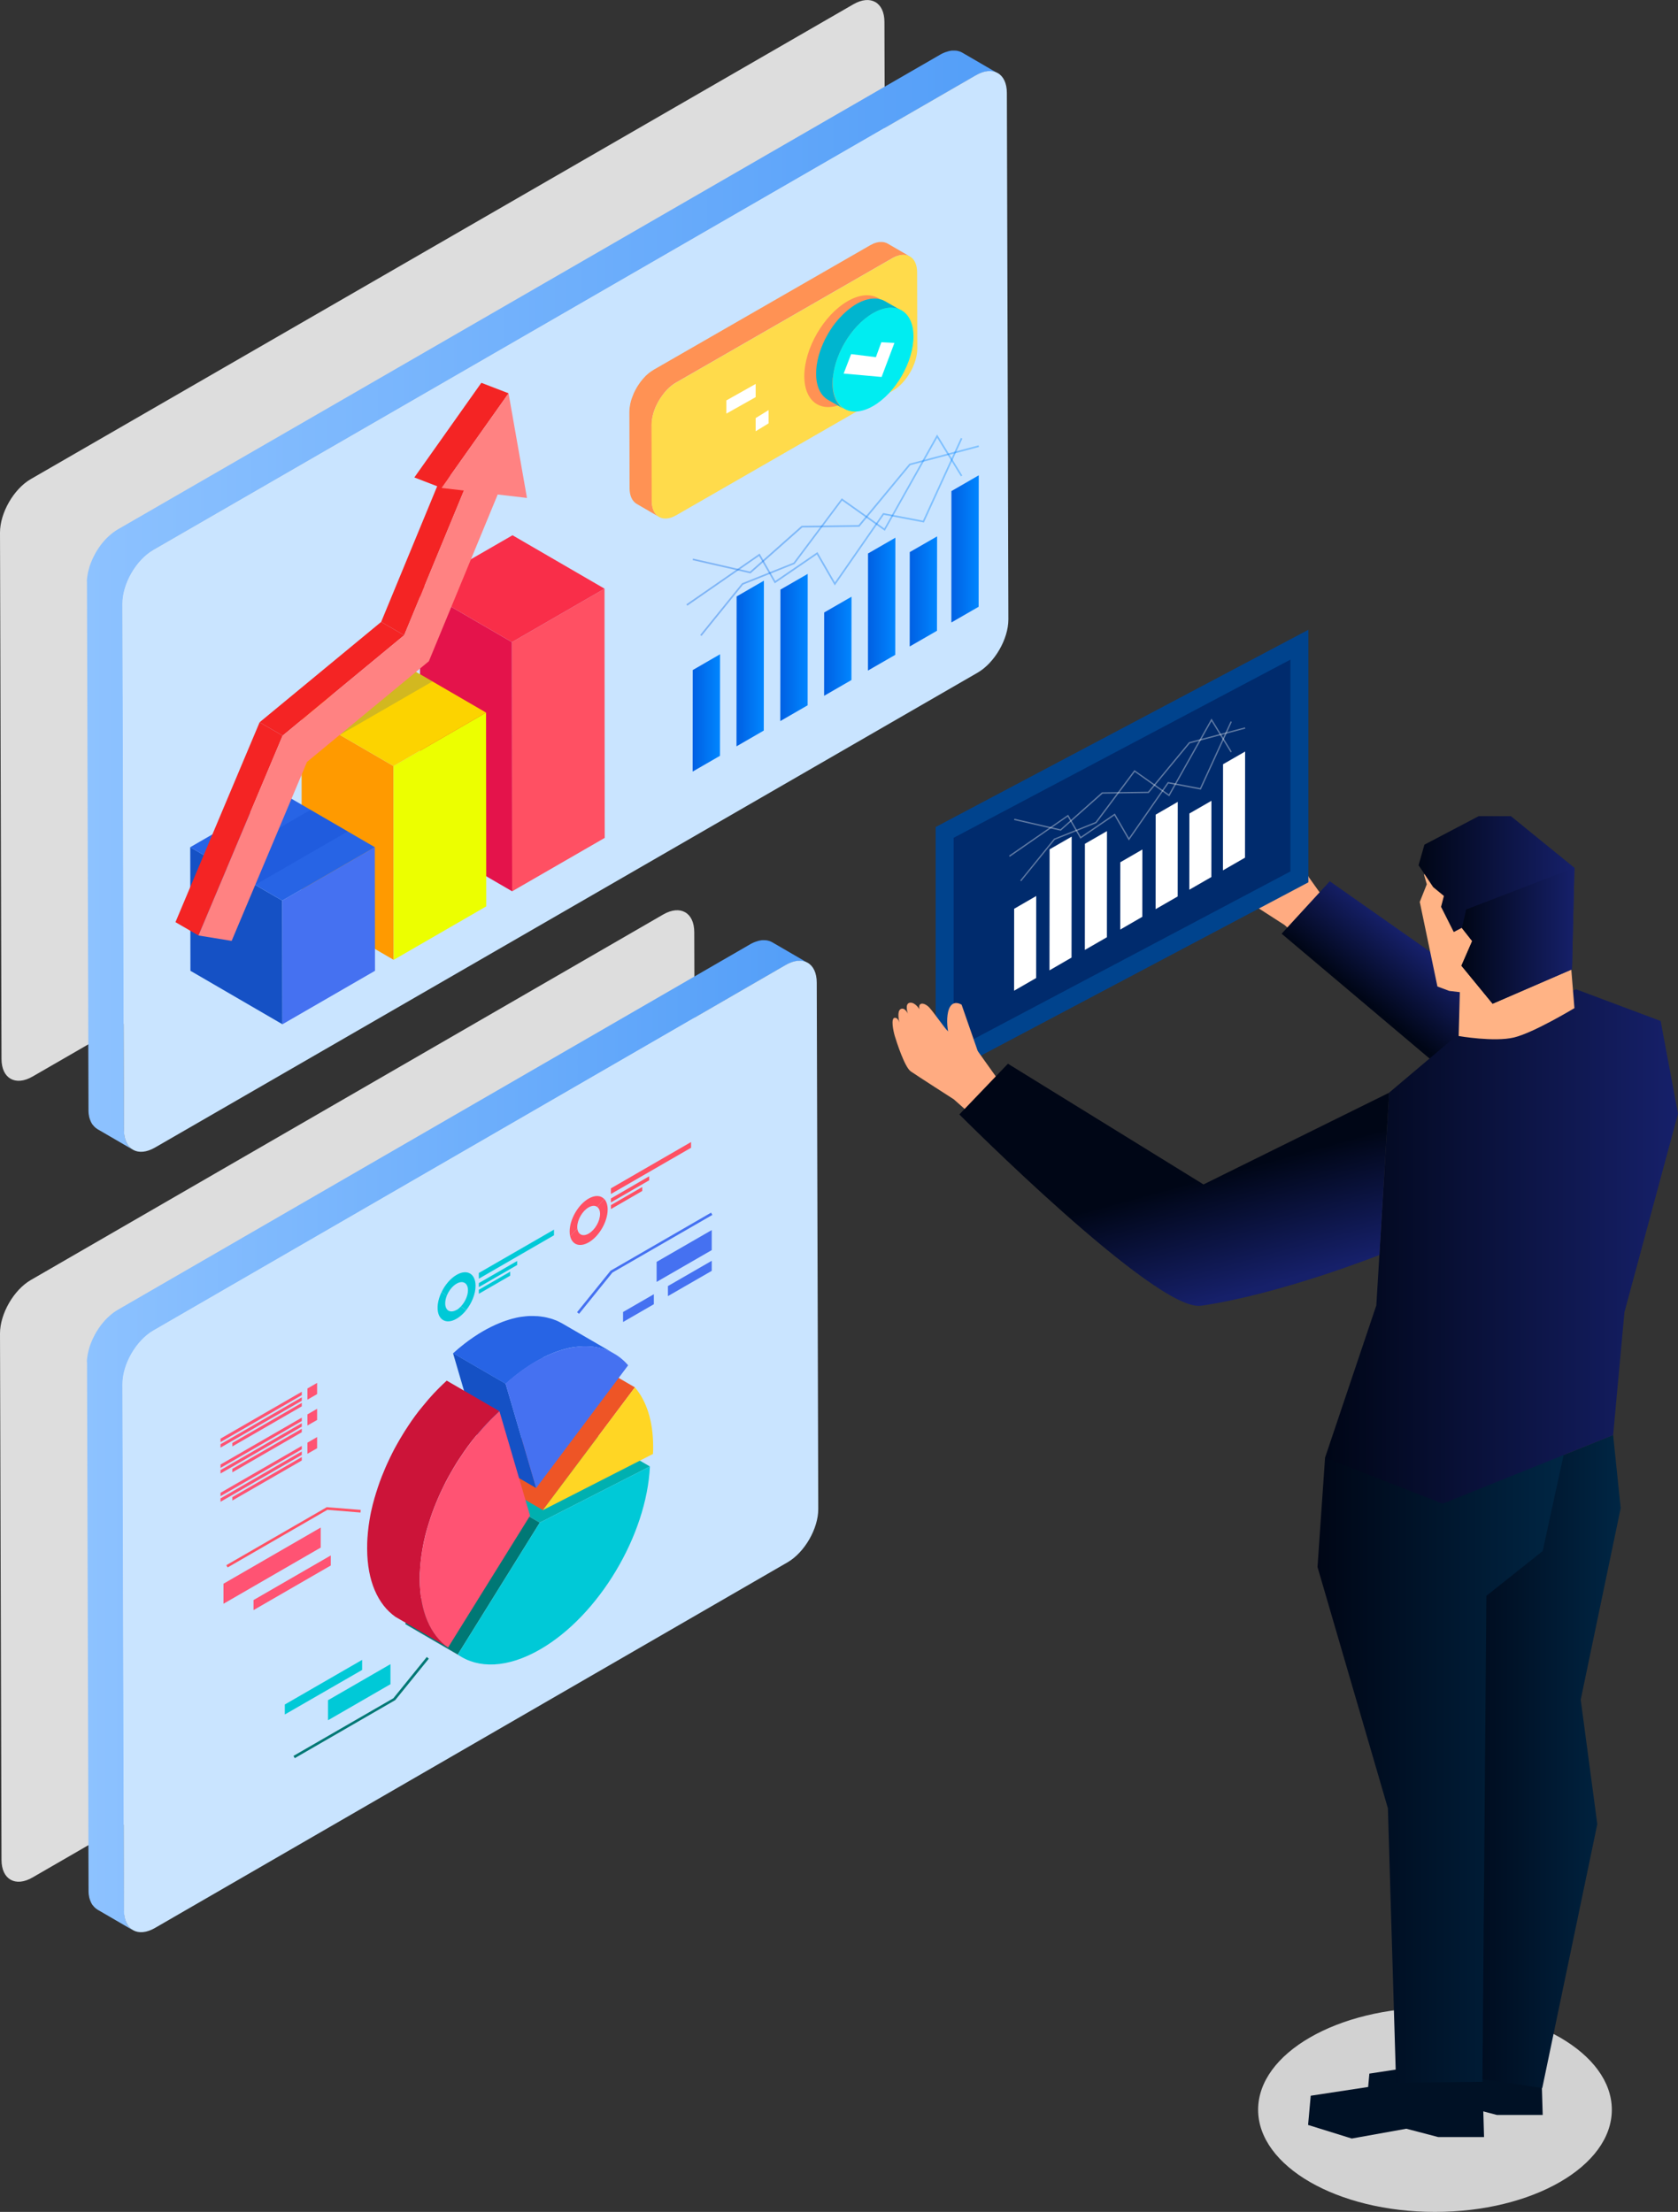 <?xml version="1.0" encoding="UTF-8"?><svg id="artwork" xmlns="http://www.w3.org/2000/svg" xmlns:xlink="http://www.w3.org/1999/xlink" viewBox="0 0 267 352"><rect x="0" y="0" width="267" height="352" fill="#333333" stroke="none"/><defs><style>.cls-1{fill:none;}.cls-2{fill:#cc1439;}.cls-3{fill:#ffb385;}.cls-4{fill:#007875;}.cls-5{fill:#e4134b;}.cls-6{fill:url(#_Œ_ƒΩ_55);}.cls-7{fill:url(#_Œ_ƒΩ_11);}.cls-8{fill:url(#_Œ_ƒΩ_29);}.cls-9{fill:#4571f1;}.cls-10{fill:#d2d2d2;}.cls-11{fill:#0039bd;opacity:.17;}.cls-12{fill:#2764e5;}.cls-13{fill:url(#_Œ_ƒΩ_29-10);}.cls-14{fill:#00c9d7;}.cls-15{fill:#ff9a00;}.cls-16{fill:#ffd624;}.cls-17{fill:#ff5063;}.cls-18{isolation:isolate;}.cls-19{fill:#001125;}.cls-20{fill:#00b5cf;}.cls-21{fill:url(#_Œ_ƒΩ_5-2);}.cls-22{fill:url(#_Œ_ƒΩ_5-3);}.cls-23{fill:url(#_Œ_ƒΩ_2-2);}.cls-24{fill:#ecff00;}.cls-25{fill:#ddd;}.cls-26{fill:#ee5526;}.cls-27{fill:#fff;}.cls-28{fill:#f92e49;}.cls-29{fill:url(#_Œ_ƒΩ_2);}.cls-30{fill:url(#_Œ_ƒΩ_5);}.cls-31{fill:#ff9254;}.cls-32{fill:#002b6d;}.cls-33{fill:url(#_Œ_ƒΩ_11-2);}.cls-34{fill:url(#_Œ_ƒΩ_55-2);}.cls-35{fill:url(#_Œ_ƒΩ_29-5);}.cls-36{fill:url(#_Œ_ƒΩ_29-7);}.cls-37{fill:url(#_Œ_ƒΩ_29-6);}.cls-38{fill:url(#_Œ_ƒΩ_29-8);}.cls-39{fill:url(#_Œ_ƒΩ_29-9);}.cls-40{fill:url(#_Œ_ƒΩ_29-2);}.cls-41{fill:url(#_Œ_ƒΩ_29-3);}.cls-42{fill:url(#_Œ_ƒΩ_29-4);}.cls-43{fill:#ffab81;}.cls-44{fill:#ff8282;}.cls-45{fill:#b14dc3;}.cls-46{fill:#00438d;}.cls-47{opacity:.37;}.cls-48{fill:#858585;}.cls-49{fill:#1551c5;}.cls-50{fill:#ff5373;}.cls-51{fill:#00b0b0;}.cls-52{fill:#f42424;}.cls-53{fill:#ffdb4b;}.cls-54{fill:#00edf1;}.cls-55{fill:#fcd300;}.cls-56{clip-path:url(#clippath);}.cls-57{fill:#c9e4ff;}</style><linearGradient id="_Œ_ƒΩ_11" x1="-8563.21" y1="95.49" x2="-8418.27" y2="95.49" gradientTransform="translate(-8404.45) rotate(-180) scale(1 -1)" gradientUnits="userSpaceOnUse"><stop offset="0" stop-color="#539ef8"/><stop offset="1" stop-color="#8dc2ff"/></linearGradient><linearGradient id="_Œ_ƒΩ_29" x1="-8560.19" y1="87.35" x2="-8555.83" y2="87.35" gradientTransform="translate(-8404.45) rotate(-180) scale(1 -1)" gradientUnits="userSpaceOnUse"><stop offset="0" stop-color="#0086ff"/><stop offset="1" stop-color="#0060e3"/></linearGradient><linearGradient id="_Œ_ƒΩ_29-2" x1="-8546.92" y1="96.14" x2="-8542.56" y2="96.14" xlink:href="#_Œ_ƒΩ_29"/><linearGradient id="_Œ_ƒΩ_29-3" x1="-8539.94" y1="102.84" x2="-8535.59" y2="102.84" xlink:href="#_Œ_ƒΩ_29"/><linearGradient id="_Œ_ƒΩ_29-4" x1="-8532.98" y1="103.04" x2="-8528.61" y2="103.04" xlink:href="#_Œ_ƒΩ_29"/><linearGradient id="_Œ_ƒΩ_29-5" x1="-8526" y1="105.59" x2="-8521.64" y2="105.59" xlink:href="#_Œ_ƒΩ_29"/><linearGradient id="_Œ_ƒΩ_29-6" x1="-8519.03" y1="113.46" x2="-8514.67" y2="113.46" xlink:href="#_Œ_ƒΩ_29"/><linearGradient id="_Œ_ƒΩ_29-7" x1="-8553.56" y1="94.12" x2="-8549.2" y2="94.12" xlink:href="#_Œ_ƒΩ_29"/><linearGradient id="_Œ_ƒΩ_29-8" x1="-8560.23" y1="81.06" x2="-8514.66" y2="81.06" xlink:href="#_Œ_ƒΩ_29"/><linearGradient id="_Œ_ƒΩ_29-9" x1="-8557.57" y1="85.18" x2="-8515.86" y2="85.18" xlink:href="#_Œ_ƒΩ_29"/><linearGradient id="_Œ_ƒΩ_29-10" x1="-8557.58" y1="83.04" x2="-8513.66" y2="83.04" xlink:href="#_Œ_ƒΩ_29"/><linearGradient id="_Œ_ƒΩ_11-2" x1="-8603.5" y1="228.38" x2="-8488.81" y2="228.38" gradientTransform="translate(-8474.99) rotate(-180) scale(1 -1)" xlink:href="#_Œ_ƒΩ_11"/><clipPath id="clippath"><path class="cls-1" d="M73.46,263.69l-8.37-4.86c-.21-.12-.42-.26-.62-.4l8.37,4.86c.2.14.41.28.62.4Z"/></clipPath><linearGradient id="_Œ_ƒΩ_2" x1="197.31" y1="280.33" x2="225.63" y2="280.33" gradientTransform="translate(32.25)" gradientUnits="userSpaceOnUse"><stop offset="0" stop-color="#000616"/><stop offset="1" stop-color="#002644"/></linearGradient><linearGradient id="_Œ_ƒΩ_2-2" x1="177.38" y1="281.49" x2="216.55" y2="281.49" xlink:href="#_Œ_ƒΩ_2"/><linearGradient id="_Œ_ƒΩ_5" x1="-8763.67" y1="168.44" x2="-8771.33" y2="159.04" gradientTransform="translate(-8535.14) rotate(-180) scale(1 -1)" gradientUnits="userSpaceOnUse"><stop offset="0" stop-color="#000616"/><stop offset="1" stop-color="#16206a"/></linearGradient><linearGradient id="_Œ_ƒΩ_5-2" x1="178.58" y1="198.36" x2="234.75" y2="198.36" gradientTransform="translate(32.25)" xlink:href="#_Œ_ƒΩ_5"/><linearGradient id="_Œ_ƒΩ_55" x1="-8785.67" y1="144.8" x2="-8760.87" y2="144.8" gradientTransform="translate(-8535.14) rotate(-180) scale(1 -1)" gradientUnits="userSpaceOnUse"><stop offset="0" stop-color="#16206a"/><stop offset="1" stop-color="#000616"/></linearGradient><linearGradient id="_Œ_ƒΩ_55-2" y1="148.92" x2="-8767.69" y2="148.92" xlink:href="#_Œ_ƒΩ_55"/><linearGradient id="_Œ_ƒΩ_5-3" x1="-8725.34" y1="187.85" x2="-8730.42" y2="206.4" xlink:href="#_Œ_ƒΩ_5"/></defs><path class="cls-25" d="M4.9,76.24C2.19,77.81,0,81.61,0,84.75l.24,83.76c0,3.12,2.22,4.38,4.94,2.81l130.89-75.57c2.72-1.57,4.91-5.37,4.9-8.49l-.24-83.76c0-3.13-2.22-4.39-4.94-2.82L4.9,76.24Z"/><path class="cls-7" d="M13.82,92.54c0-.08,0-.16.01-.24,0-.08.01-.16.02-.24,0-.08.02-.16.03-.24.01-.08.02-.17.04-.25,0,0,0,0,0,0h0c.01-.08.03-.16.04-.24.02-.09.03-.17.05-.26.02-.09.04-.17.06-.26.02-.09.04-.17.07-.26.02-.07.04-.13.06-.2,0,0,0-.01,0-.02,0-.01,0-.03.01-.04.03-.09.05-.17.08-.26.03-.08.06-.17.09-.25.03-.08.06-.16.09-.24.03-.08.06-.16.1-.24.02-.06.05-.12.08-.18,0,0,0-.01,0-.02,0-.01.01-.03.02-.04.04-.08.07-.16.11-.24.04-.09.08-.17.13-.26.05-.1.1-.2.15-.3.06-.1.11-.2.17-.31.01-.02.02-.04.03-.06.01-.02.03-.05.04-.07.12-.2.24-.39.37-.58.1-.15.2-.29.31-.44,0,0,0,0,0,0,0,0,0,0,0,0,.07-.1.14-.19.22-.29.06-.08.13-.16.19-.23.06-.08.13-.15.19-.22.06-.07.13-.14.19-.21.01-.01.02-.03.04-.04,0,0,.01-.01.02-.02.05-.05.1-.11.15-.16.07-.07.14-.14.21-.2.07-.07.14-.14.22-.2.07-.07.14-.13.22-.19.04-.03.07-.06.11-.09,0,0,.02-.01.02-.02.03-.02.06-.05.08-.07.07-.06.14-.11.22-.16.07-.05.14-.1.21-.15.07-.05.14-.09.21-.14.07-.04.14-.09.21-.13.02,0,.03-.02.05-.03L149.61,8.69c.05-.03.1-.06.16-.09.07-.04.13-.07.2-.1.07-.03.13-.06.2-.09.07-.03.13-.06.2-.08.07-.03.13-.05.2-.07.01,0,.03,0,.04-.01,0,0,0,0,.02,0,.05-.02.1-.03.14-.05.07-.02.14-.04.2-.06.07-.02.13-.03.2-.04.07-.01.14-.03.22-.04.05,0,.1-.01.14-.01,0,0,.02,0,.02,0,.02,0,.03,0,.05,0,.08,0,.16,0,.23,0,.09,0,.17,0,.25.01.1,0,.19.02.28.04,0,0,0,0,0,0,0,0,0,0,.01,0,.11.02.22.05.33.09.14.05.27.11.4.18l5.66,3.29c-.22-.13-.46-.22-.72-.27,0,0,0,0-.01,0-.26-.05-.54-.07-.83-.04,0,0-.02,0-.02,0-.29.03-.59.09-.91.2,0,0-.01,0-.01,0-.32.11-.65.26-.99.46L24.38,87.55c-.34.19-.66.42-.98.68,0,0-.02.01-.02.02-.31.26-.61.54-.9.84,0,0-.01.01-.01.02-.29.31-.57.64-.83,1,0,0,0,0,0,0-.26.35-.49.71-.71,1.09-.01.02-.02.04-.03.06-.21.37-.41.75-.58,1.14,0,0,0,.01,0,.02-.17.4-.32.8-.44,1.21,0,0,0,.01,0,.02-.12.41-.22.81-.28,1.22,0,0,0,0,0,0-.06.41-.1.81-.1,1.2l.24,83.76c0,.38.04.73.1,1.06,0,.01,0,.02,0,.03.06.32.16.61.28.87,0,0,0,0,0,.01.1.22.23.4.37.57.05.06.09.12.14.17.16.17.34.33.54.44l-5.66-3.29c-.2-.12-.38-.27-.54-.44-.05-.05-.09-.11-.14-.17-.06-.07-.13-.14-.18-.22-.07-.11-.13-.22-.19-.34,0,0,0-.01,0-.01,0,0,0,0,0-.01-.04-.08-.07-.16-.11-.25-.03-.08-.06-.17-.09-.26-.02-.08-.05-.16-.07-.25,0-.03-.01-.07-.02-.11,0,0,0-.02,0-.03,0-.03-.01-.07-.02-.1-.01-.08-.03-.16-.04-.23,0-.08-.02-.16-.02-.24,0-.08-.01-.15-.01-.23,0-.08,0-.16,0-.24h0s-.24-83.77-.24-83.77c0-.07,0-.15,0-.22Z"/><path class="cls-57" d="M24.38,87.55c-2.72,1.57-4.91,5.37-4.9,8.5l.24,83.76c0,3.12,2.22,4.38,4.94,2.81l130.89-75.57c2.72-1.57,4.91-5.37,4.9-8.49l-.24-83.76c0-3.13-2.22-4.39-4.94-2.82L24.38,87.55Z"/><path class="cls-31" d="M142.66,40.78c.09-.04.18-.07.27-.09.06-.02.12-.03.17-.05.05-.01.11-.02.16-.03.07-.01.14-.02.21-.03.04,0,.08,0,.12-.01.09,0,.17,0,.26,0,.02,0,.03,0,.05,0,.1,0,.19.02.29.04.02,0,.05.01.07.02.07.02.14.04.21.06.02,0,.04.01.07.02.09.03.17.07.26.12l-3.55-2.06h-.02c-.06-.05-.13-.08-.2-.11-.01,0-.03,0-.04-.01-.02,0-.04-.02-.07-.02-.03-.01-.07-.03-.1-.04-.04-.01-.07-.02-.11-.03-.02,0-.05-.01-.07-.02-.01,0-.03,0-.04,0-.08-.01-.16-.02-.24-.03,0,0,0,0-.01,0-.02,0-.03,0-.05,0-.06,0-.13,0-.2,0-.02,0-.04,0-.06,0-.04,0-.08,0-.12.01-.04,0-.07,0-.11.01-.03,0-.06.01-.09.02-.05,0-.11.02-.16.03-.03,0-.06.01-.09.02-.03,0-.06.02-.09.03-.09.03-.18.06-.27.09-.03.01-.06.02-.1.03-.02,0-.04.02-.05.03-.16.07-.32.15-.48.24l-34.46,19.82c-.12.07-.25.15-.37.24-.04.03-.08.06-.12.08-.08.06-.16.12-.24.18-.04.04-.09.07-.13.11-.07.06-.15.13-.22.19-.04.04-.09.08-.13.12-.03.03-.05.05-.08.07-.03.03-.06.06-.08.09-.09.09-.17.18-.26.28-.03.03-.05.06-.08.09-.02.03-.04.06-.07.08-.05.06-.1.12-.15.19-.03.04-.06.08-.1.12-.03.03-.05.07-.08.11-.04.05-.07.1-.11.15-.02.03-.05.06-.07.1-.04.06-.08.12-.12.18-.03.04-.05.08-.08.11,0,.02-.02.03-.03.05-.07.11-.14.22-.2.33,0,0,0,.01-.01.02-.01.02-.03.05-.04.07-.04.08-.09.16-.13.24-.02.04-.04.07-.06.11-.02.04-.04.08-.06.12-.02.03-.04.07-.05.1-.04.09-.08.18-.12.26,0,.02-.02.04-.03.06,0,0,0,.01,0,.02-.05.12-.1.23-.14.35,0,.02-.01.04-.02.06-.02.04-.03.09-.05.13-.02.06-.04.12-.07.18-.01.04-.03.09-.04.13-.02.05-.03.11-.05.16-.01.04-.02.07-.03.1-.02.06-.03.12-.04.17-.02.07-.03.13-.05.2,0,.02-.01.05-.02.07-.01.05-.02.09-.02.14-.02.1-.04.2-.05.31,0,.03-.01.06-.02.09,0,.06-.01.13-.02.19,0,.05-.01.09-.01.14-.01.14-.02.29-.02.43l.03,12.13c0,1.23.44,2.09,1.14,2.5l3.55,2.06c-.7-.41-1.14-1.27-1.14-2.5l-.03-12.13c0-.14,0-.28.02-.43,0-.05,0-.09.01-.14,0-.09.02-.19.03-.28.01-.1.03-.2.05-.31.01-.07.03-.14.04-.22.01-.07.03-.13.05-.2.02-.09.05-.19.07-.28.02-.05.03-.11.05-.16.03-.1.07-.21.11-.31.01-.04.03-.08.04-.13.05-.14.11-.29.17-.43,0-.02.02-.04.03-.06.06-.12.11-.25.18-.37.02-.04.04-.08.06-.12.06-.12.12-.23.19-.35.01-.02.03-.05.04-.07.08-.14.16-.27.25-.4.02-.04.05-.07.08-.11.06-.09.13-.19.19-.28.04-.05.07-.1.11-.15.06-.08.12-.15.17-.22.05-.06.1-.13.15-.19.05-.06.1-.11.15-.17.08-.09.17-.19.26-.28.05-.06.11-.11.16-.16.04-.04.09-.08.13-.12.07-.07.15-.13.22-.19.04-.04.09-.07.13-.11.08-.06.16-.12.24-.18.04-.03.08-.06.12-.09.12-.08.24-.16.37-.23l34.46-19.82c.16-.09.33-.17.48-.24.05-.02.1-.04.15-.06Z"/><path class="cls-53" d="M142.02,41.08c2.14-1.24,3.9-.23,3.91,2.23l.03,12.13c0,2.47-1.74,5.5-3.89,6.73l-34.46,19.82c-2.14,1.24-3.9.23-3.91-2.23l-.03-12.13c0-2.46,1.74-5.49,3.89-6.73l34.46-19.82Z"/><polygon class="cls-27" points="120.24 63.2 115.58 65.82 115.58 63.72 120.24 61.1 120.24 63.2"/><polygon class="cls-27" points="120.24 68.63 122.3 67.37 122.3 65.26 120.24 66.53 120.24 68.63"/><path class="cls-31" d="M127.98,59.86c0-4.39,3.08-9.73,6.89-11.93,3.8-2.2,6.89-.42,6.89,3.98s-3.08,9.73-6.89,11.93c-3.8,2.2-6.89.42-6.89-3.98Z"/><path class="cls-20" d="M132.55,60c.01-.15.03-.31.06-.46.02-.17.06-.34.09-.51.02-.12.04-.23.07-.35.02-.11.05-.22.08-.33.04-.15.08-.31.12-.46.03-.09.05-.18.08-.26.05-.17.11-.34.17-.51.03-.07.05-.14.08-.21.09-.24.18-.47.28-.71.01-.03.02-.05.03-.08.09-.21.19-.42.3-.63.03-.06.06-.13.1-.19.1-.19.2-.39.31-.57.02-.04.04-.08.06-.12.13-.22.26-.44.4-.66.04-.06.08-.12.12-.18.1-.16.21-.31.32-.46.06-.08.12-.16.18-.24.09-.13.19-.25.29-.37.08-.1.16-.2.25-.3.08-.1.16-.19.25-.28.14-.16.28-.31.43-.45.09-.09.18-.18.27-.27.07-.07.14-.14.22-.2.12-.11.24-.21.36-.32.07-.06.15-.12.22-.18.13-.11.27-.21.4-.3.06-.05.13-.1.19-.14.2-.14.41-.27.61-.39.2-.11.39-.21.59-.31.05-.02.1-.05.15-.07.19-.08.37-.16.55-.22.01,0,.02,0,.03-.01.16-.05.31-.09.47-.13.09-.02.18-.04.26-.06.11-.02.23-.04.34-.05.06,0,.13-.01.19-.02.14,0,.28-.01.41,0,.03,0,.06,0,.09,0,.16,0,.32.03.48.06.04,0,.08.02.11.03.12.03.24.06.35.1.04.01.07.02.11.04.15.06.29.12.42.2l-2.6-1.49s-.02-.01-.04-.02c-.1-.06-.21-.11-.32-.16-.02,0-.04-.01-.06-.02-.04-.01-.07-.03-.11-.04-.06-.02-.11-.04-.17-.06-.06-.02-.12-.03-.19-.04-.04,0-.08-.02-.11-.03-.02,0-.04-.01-.06-.01-.13-.02-.26-.04-.39-.05,0,0-.02,0-.03,0-.03,0-.06,0-.09,0-.1,0-.2,0-.31,0-.03,0-.07,0-.11.01-.06,0-.13.01-.19.02-.06,0-.12,0-.18.02-.05,0-.11.02-.16.03-.09.02-.17.03-.26.06-.05.01-.09.02-.14.03-.11.03-.22.06-.33.1-.01,0-.02,0-.03.01-.13.04-.26.09-.4.15-.05.02-.11.05-.16.07-.05.02-.1.05-.15.07-.19.09-.39.19-.59.31-.21.12-.41.25-.61.39-.07.04-.13.09-.19.14-.14.1-.27.2-.4.3-.07.06-.15.12-.22.18-.12.1-.24.21-.36.32-.07.07-.15.13-.22.2-.04.04-.09.08-.14.13-.05.05-.09.1-.14.15-.15.15-.29.3-.43.45-.04.05-.09.09-.14.15-.04.04-.07.09-.11.13-.08.1-.17.2-.25.3-.05.07-.11.13-.16.2-.04.06-.08.12-.13.17-.06.08-.12.16-.18.24-.04.06-.08.11-.12.17-.07.1-.13.2-.2.3-.04.06-.08.12-.12.18-.02.03-.03.05-.05.08-.11.18-.22.36-.33.54,0,.01-.01.03-.02.04-.02.04-.04.08-.06.11-.07.13-.15.26-.22.39-.03.06-.06.13-.1.19-.03.06-.07.13-.1.19-.03.06-.06.11-.08.17-.07.15-.14.31-.21.46-.01.03-.02.05-.04.08,0,0,0,.01,0,.02-.08.19-.16.38-.24.58-.01.04-.03.07-.04.11-.03.07-.05.14-.08.21-.03.1-.07.19-.1.29-.03.08-.05.15-.07.23-.03.09-.05.18-.08.26-.02.05-.03.11-.05.16-.03.1-.05.2-.07.3-.03.11-.06.22-.08.33,0,.04-.02.08-.03.11-.02.08-.03.16-.04.24-.03.17-.06.34-.09.51,0,.05-.02.09-.02.14-.01.11-.02.21-.03.32,0,.08-.02.15-.02.23-.02.24-.03.48-.03.71,0,1.77.55,3.09,1.46,3.84.13.11.27.2.41.29l2.6,1.49c-1.15-.67-1.87-2.1-1.87-4.12,0-.23.01-.47.03-.71,0-.08.01-.15.02-.23Z"/><path class="cls-54" d="M138.9,49.84c3.55-2.05,6.44-.4,6.45,3.68.01,4.08-2.86,9.04-6.41,11.09-3.55,2.05-6.43.41-6.45-3.67-.01-4.08,2.85-9.05,6.4-11.1Z"/><polygon class="cls-27" points="140.24 54.46 139.37 56.84 135.43 56.35 134.24 59.45 140.28 59.99 142.32 54.57 140.24 54.46"/><g class="cls-18"><polygon class="cls-5" points="66.82 93.68 66.85 133.34 81.49 141.84 81.46 102.19 66.82 93.68"/><polygon class="cls-17" points="81.46 102.19 81.49 141.84 96.22 133.34 96.19 93.68 81.46 102.19"/><polygon class="cls-28" points="66.82 93.68 81.46 102.19 96.19 93.68 81.55 85.18 66.82 93.68"/></g><g class="cls-18"><polygon class="cls-15" points="47.98 113.4 48.01 144.24 62.64 152.75 62.61 121.91 47.98 113.4"/><polygon class="cls-24" points="62.61 121.91 62.64 152.75 77.37 144.24 77.34 113.4 62.61 121.91"/><polygon class="cls-55" points="47.98 113.4 62.61 121.91 77.34 113.4 62.71 104.9 47.98 113.4"/></g><g class="cls-18"><polygon class="cls-49" points="30.27 134.82 30.3 154.49 44.94 163 44.91 143.32 30.27 134.82"/><polygon class="cls-9" points="44.91 143.32 44.94 163 59.67 154.49 59.64 134.82 44.91 143.32"/><polygon class="cls-12" points="30.27 134.82 44.91 143.32 59.64 134.82 45 126.31 30.27 134.82"/></g><polygon class="cls-11" points="55.35 132.31 38.19 142.21 32.25 138.79 49.41 128.88 55.35 132.31"/><polygon class="cls-11" points="68.8 108.45 54.06 116.96 48.97 114.01 63.7 105.51 68.8 108.45"/><g class="cls-18"><polygon class="cls-45" points="74 77.63 70.34 75.5 75.66 76.26 79.32 78.39 74 77.63"/><polygon class="cls-52" points="64.31 101.09 60.65 98.97 70.34 75.5 74 77.63 64.31 101.09"/><polygon class="cls-52" points="44.97 117.07 41.31 114.94 60.65 98.97 64.31 101.09 44.97 117.07"/><polygon class="cls-52" points="31.58 148.87 27.92 146.75 41.31 114.94 44.97 117.07 31.58 148.87"/><polygon class="cls-44" points="74 77.63 79.32 78.39 68.24 105.23 48.85 121.25 36.86 149.73 31.58 148.87 44.97 117.07 64.31 101.09 74 77.63"/></g><g class="cls-18"><polygon class="cls-52" points="70.26 77.65 65.93 75.98 76.59 60.92 80.92 62.59 70.26 77.65"/><polygon class="cls-44" points="80.92 62.59 83.85 79.24 70.26 77.65 80.92 62.59"/></g><polygon class="cls-8" points="151.38 99.06 155.72 96.56 155.74 75.64 151.39 78.15 151.38 99.06"/><polygon class="cls-40" points="138.11 106.71 142.45 104.21 142.47 85.57 138.12 88.08 138.11 106.71"/><polygon class="cls-41" points="131.13 110.73 135.48 108.22 135.49 94.96 131.14 97.47 131.13 110.73"/><polygon class="cls-42" points="124.16 114.75 128.51 112.24 128.52 91.33 124.18 93.83 124.16 114.75"/><polygon class="cls-35" points="117.19 118.77 121.53 116.26 121.55 92.41 117.21 94.92 117.19 118.77"/><polygon class="cls-37" points="110.21 122.79 114.56 120.28 114.57 104.12 110.23 106.63 110.21 122.79"/><polygon class="cls-36" points="144.75 102.88 149.09 100.38 149.11 85.36 144.76 87.86 144.75 102.88"/><g class="cls-47"><polygon class="cls-38" points="119.42 91.25 119.47 91.2 127.65 83.95 136.74 83.83 136.78 83.78 144.85 74.03 155.78 71.13 155.71 70.87 144.7 73.8 144.67 73.83 136.61 83.56 127.55 83.68 127.51 83.71 119.34 90.96 110.27 88.89 110.21 89.14 119.42 91.25"/></g><g class="cls-47"><polygon class="cls-39" points="111.62 101.21 118.23 93.04 126.44 89.75 133.99 79.66 140.79 84.47 149.12 69.67 152.89 75.8 153.12 75.67 149.11 69.15 149 69.34 140.71 84.09 133.94 79.3 126.27 89.54 118.07 92.82 118.05 92.85 111.41 101.05 111.62 101.21"/></g><g class="cls-47"><polygon class="cls-13" points="109.36 96.39 120.78 88.48 123.28 92.83 129.98 88.24 132.83 93.17 132.95 93 140.63 81.93 147.01 83.15 147.06 83.05 153.13 69.8 152.89 69.69 146.86 82.85 140.52 81.64 140.47 81.71 132.85 92.68 130.07 87.86 123.36 92.45 120.87 88.1 109.21 96.17 109.36 96.39"/></g><path class="cls-25" d="M4.9,203.7C2.19,205.27,0,209.07,0,212.21l.24,83.76c0,3.12,2.22,4.38,4.93,2.81l100.64-58.18c2.72-1.57,4.91-5.37,4.9-8.49l-.24-83.76c0-3.13-2.22-4.39-4.94-2.82L4.9,203.7Z"/><path class="cls-33" d="M13.82,216.73c0-.08,0-.16.01-.24,0-.08.01-.16.02-.24,0-.08.02-.16.03-.24.01-.08.02-.17.04-.25,0,0,0,0,0,0h0c.01-.08.03-.16.04-.24.02-.09.03-.17.05-.26.02-.09.04-.17.06-.26.02-.09.04-.17.07-.26.02-.07.04-.13.06-.2,0,0,0-.01,0-.02,0-.01,0-.03.01-.04.03-.09.05-.17.08-.26.03-.08.06-.17.09-.25.03-.08.06-.16.09-.24.03-.08.06-.16.1-.24.02-.06.05-.12.08-.18,0,0,0-.01,0-.02,0-.01.01-.03.02-.04.04-.08.07-.16.11-.24.04-.09.08-.17.13-.26.05-.1.1-.2.15-.3.06-.1.11-.2.17-.31.01-.02.02-.04.03-.06.01-.02.03-.05.04-.07.12-.2.24-.39.37-.58.1-.15.2-.29.31-.44,0,0,0,0,0,0,0,0,0,0,0,0,.07-.1.14-.19.22-.29.06-.08.13-.16.19-.23.06-.08.13-.15.19-.22.06-.07.13-.14.19-.21.01-.01.02-.03.04-.04,0,0,.01-.01.02-.02.05-.05.1-.11.15-.16.07-.07.14-.14.21-.2.07-.07.14-.14.22-.2.07-.07.14-.13.22-.19.04-.03.07-.06.11-.09,0,0,.02-.01.02-.02.03-.02.06-.05.08-.07.07-.06.14-.11.22-.16.07-.05.14-.1.21-.15.07-.05.14-.09.21-.14.07-.04.14-.09.21-.13.02,0,.03-.02.05-.03l100.64-58.18c.05-.03.1-.06.16-.09.07-.04.13-.07.2-.1s.13-.06.2-.09c.07-.03.13-.06.2-.08.07-.03.13-.05.2-.07.01,0,.03,0,.04-.01,0,0,0,0,.01,0,.05-.02.1-.03.14-.05.07-.02.14-.04.2-.06.07-.02.13-.03.2-.04.07-.01.14-.03.22-.04.05,0,.1-.01.14-.01,0,0,.02,0,.02,0,.02,0,.03,0,.05,0,.08,0,.16,0,.23,0,.09,0,.17,0,.25.01.1,0,.19.02.28.04,0,0,0,0,0,0,0,0,0,0,.01,0,.11.02.22.05.33.09.14.05.27.11.4.18l5.66,3.29c-.22-.13-.46-.22-.72-.27,0,0,0,0-.01,0-.26-.05-.54-.07-.83-.04,0,0-.02,0-.02,0-.29.03-.59.09-.91.2,0,0,0,0-.01,0-.32.11-.65.26-.99.46l-100.64,58.18c-.34.19-.66.42-.98.68,0,0-.02.01-.02.02-.31.26-.61.54-.9.84,0,0-.01.01-.01.02-.29.31-.57.64-.83,1,0,0,0,0,0,0-.26.35-.49.71-.71,1.09-.01.02-.02.04-.03.06-.21.37-.41.75-.58,1.14,0,0,0,.01,0,.02-.17.4-.32.8-.44,1.21,0,0,0,.01,0,.02-.12.41-.22.82-.28,1.22,0,0,0,0,0,0-.06.41-.1.81-.1,1.2l.24,83.76c0,.38.04.73.1,1.06,0,.01,0,.02,0,.03.07.32.16.61.28.87,0,0,0,0,0,.01.1.22.23.4.37.57.05.06.09.12.14.17.16.17.34.33.54.44l-5.66-3.29c-.2-.12-.38-.27-.54-.44-.05-.05-.09-.11-.14-.17-.06-.07-.13-.14-.18-.22-.07-.11-.13-.22-.19-.34,0,0,0-.01,0-.01,0,0,0,0,0-.01-.04-.08-.07-.16-.11-.25-.03-.08-.06-.17-.09-.26-.02-.08-.05-.17-.07-.25,0-.03-.01-.07-.02-.11,0-.01,0-.02,0-.03,0-.03-.01-.07-.02-.1-.01-.08-.03-.16-.04-.23,0-.08-.02-.16-.02-.24,0-.08-.01-.15-.01-.23,0-.08,0-.16,0-.24h0s-.24-83.77-.24-83.77c0-.07,0-.15,0-.22Z"/><path class="cls-57" d="M24.38,211.74c-2.72,1.57-4.91,5.37-4.9,8.5l.24,83.76c0,3.12,2.22,4.38,4.94,2.81l100.64-58.18c2.72-1.57,4.91-5.37,4.9-8.49l-.24-83.76c0-3.13-2.22-4.39-4.94-2.82l-100.64,58.18Z"/><path class="cls-14" d="M72.65,208.45c-1,.58-1.81.11-1.81-1.04,0-.39.09-.8.25-1.2l-.82-.61c-.4.82-.64,1.71-.64,2.52,0,1.93,1.35,2.71,3.02,1.74.55-.32,1.07-.79,1.52-1.35l-.82-.61c-.22.23-.45.42-.7.57Z"/><path class="cls-14" d="M75.67,204.62c0-1.93-1.35-2.71-3.02-1.74-.97.56-1.83,1.58-2.38,2.72l.82.61c.31-.8.9-1.55,1.56-1.93,1-.58,1.81-.11,1.81,1.04,0,.87-.46,1.87-1.11,2.57l.82.61c.9-1.12,1.5-2.59,1.5-3.88Z"/><polygon class="cls-14" points="88.15 196.58 76.19 203.49 76.19 202.58 88.15 195.68 88.15 196.58"/><polygon class="cls-14" points="82.29 201.31 76.19 204.83 76.19 204.19 82.29 200.67 82.29 201.31"/><polygon class="cls-14" points="81.18 203.01 76.19 205.89 76.19 205.25 81.18 202.37 81.18 203.01"/><polygon class="cls-17" points="109.96 182.65 97.21 190.01 97.21 189.11 109.96 181.74 109.96 182.65"/><polygon class="cls-17" points="103.3 187.83 97.21 191.35 97.21 190.72 103.3 187.19 103.3 187.83"/><polygon class="cls-17" points="102.19 189.53 97.21 192.41 97.21 191.78 102.19 188.9 102.19 189.53"/><path class="cls-17" d="M91.85,195.27c0-1.15.81-2.56,1.81-3.13.54-.31,1.02-.32,1.35-.08l1.14-1.24c-.54-.6-1.46-.67-2.49-.08-1.67.96-3.02,3.31-3.02,5.23,0,.28.03.54.08.77l1.14-1.24c0-.07-.01-.15-.01-.22Z"/><path class="cls-17" d="M95.02,192.06c.28.21.46.59.46,1.12,0,1.15-.81,2.56-1.81,3.13-.93.54-1.7.17-1.8-.82l-1.14,1.24c.32,1.35,1.51,1.8,2.94.98,1.67-.96,3.02-3.31,3.02-5.23,0-.73-.2-1.3-.53-1.67l-1.14,1.24Z"/><polygon class="cls-17" points="36.22 249.44 52.09 240.27 57.37 240.7 57.4 240.28 52 239.85 51.94 239.88 36.01 249.08 36.22 249.44"/><polygon class="cls-9" points="92.14 209.08 97.45 202.51 113.35 193.34 113.14 192.98 97.15 202.22 91.82 208.82 92.14 209.08"/><polygon class="cls-4" points="46.9 279.79 62.89 270.55 68.23 263.96 67.91 263.69 62.59 270.26 46.7 279.43 46.9 279.79"/><polygon class="cls-50" points="35.56 255.22 51.03 246.28 51.03 243.09 35.56 252.03 35.56 255.22"/><polygon class="cls-14" points="52.19 273.76 62.13 268.02 62.13 264.83 52.19 270.57 52.19 273.76"/><polygon class="cls-50" points="40.34 256.23 52.63 249.13 52.63 247.53 40.34 254.63 40.34 256.23"/><polygon class="cls-9" points="104.48 204 113.25 198.94 113.25 195.75 104.48 200.81 104.48 204"/><polygon class="cls-9" points="99.14 210.38 104.04 207.55 104.04 205.96 99.14 208.79 99.14 210.38"/><polygon class="cls-9" points="106.28 206.26 113.25 202.24 113.25 200.64 106.28 204.66 106.28 206.26"/><polygon class="cls-14" points="45.32 272.84 57.62 265.75 57.62 264.15 45.32 271.25 45.32 272.84"/><polygon class="cls-50" points="50.46 220.07 48.92 220.96 48.92 222.74 50.46 221.85 50.46 220.07"/><polygon class="cls-50" points="35.09 229.49 48.02 222.02 48.02 221.48 35.09 228.94 35.09 229.49"/><polygon class="cls-50" points="35.09 230.37 48.02 222.91 48.02 222.37 35.09 229.83 35.09 230.37"/><polygon class="cls-50" points="36.97 230.18 48.02 223.8 48.02 223.25 36.97 229.63 36.97 230.18"/><polygon class="cls-50" points="50.46 224.19 48.92 225.08 48.92 226.85 50.46 225.97 50.46 224.19"/><polygon class="cls-50" points="35.09 233.6 48.02 226.14 48.02 225.6 35.09 233.06 35.09 233.6"/><polygon class="cls-50" points="35.09 234.49 48.02 227.03 48.02 226.48 35.09 233.95 35.09 234.49"/><polygon class="cls-50" points="36.97 234.3 48.02 227.92 48.02 227.37 36.97 233.75 36.97 234.3"/><polygon class="cls-50" points="50.46 228.69 48.92 229.58 48.92 231.35 50.46 230.47 50.46 228.69"/><polygon class="cls-50" points="35.09 238.1 48.02 230.64 48.02 230.1 35.09 237.56 35.09 238.1"/><polygon class="cls-50" points="35.09 238.99 48.02 231.53 48.02 230.98 35.09 238.45 35.09 238.99"/><polygon class="cls-50" points="36.97 238.79 48.02 232.42 48.02 231.87 36.97 238.25 36.97 238.79"/><g class="cls-18"><polygon class="cls-51" points="85.89 242.31 77.52 237.45 95.04 228.5 103.41 233.37 85.89 242.31"/><g class="cls-18"><g class="cls-56"><g class="cls-18"><path class="cls-48" d="M73.46,263.69l-8.37-4.86c-.21-.12-.42-.26-.62-.4l8.37,4.86c.2.14.41.28.62.4"/></g></g></g><polygon class="cls-4" points="72.84 263.3 64.47 258.43 77.52 237.45 85.89 242.31 72.84 263.3"/><path class="cls-14" d="M85.89,242.31l17.52-8.94c-.5,10.9-8.11,23.71-17.46,29.11-5.2,3-9.88,3.1-13.11.82l13.05-20.99Z"/></g><g class="cls-18"><polygon class="cls-26" points="86.39 240.32 78.02 235.46 92.66 215.92 101.02 220.78 86.39 240.32"/><path class="cls-16" d="M101.02,220.78c1.83,2.13,2.9,5.32,2.91,9.41,0,.39,0,.79-.03,1.19l-17.52,8.94,14.64-19.54Z"/></g><polygon class="cls-49" points="85.32 236.81 76.95 231.95 72.08 215.33 80.45 220.19 85.32 236.81"/><path class="cls-12" d="M86.42,216.02s.09-.05.14-.07c.18-.09.37-.18.55-.26.04-.02.07-.03.11-.05.15-.07.3-.13.45-.19.06-.02.11-.05.17-.07.11-.04.21-.08.32-.13.06-.02.11-.04.17-.07.12-.05.25-.09.37-.13.04-.01.07-.03.11-.04.16-.05.32-.11.47-.15.04-.01.08-.02.12-.04.12-.04.23-.07.35-.1.07-.02.15-.04.22-.06.06-.01.12-.03.17-.04.08-.02.16-.04.24-.06.06-.01.11-.03.17-.04.08-.02.17-.03.25-.05.05,0,.1-.02.15-.03.1-.02.2-.04.31-.05.03,0,.06-.01.09-.01,0,0,.01,0,.02,0,.19-.03.38-.05.57-.07.04,0,.08,0,.11-.01.19-.02.37-.03.56-.04.04,0,.07,0,.11,0,.15,0,.3,0,.45,0,.03,0,.06,0,.09,0,.17,0,.34,0,.5.02.04,0,.08,0,.12,0,.13,0,.26.02.39.03.03,0,.07,0,.1.01.15.02.31.04.46.07.03,0,.07.01.1.02.12.02.24.05.35.07.04,0,.08.02.12.03.15.03.29.07.43.11.01,0,.02,0,.04.01.13.04.26.08.39.12.04.01.08.03.12.04.11.04.22.08.33.13.03.01.05.02.08.03.13.06.27.12.4.18.03.02.06.03.1.05.1.05.21.11.31.16.05.03.11.06.16.09h0s0,0,0,0l-8.37-4.86s-.06-.04-.1-.05c-.02-.01-.04-.02-.06-.03-.1-.06-.2-.11-.31-.16-.03-.02-.06-.03-.1-.05-.13-.06-.26-.12-.4-.18,0,0-.01,0-.02,0-.02,0-.04-.01-.06-.02-.11-.05-.22-.09-.34-.13-.04-.01-.08-.03-.12-.04-.13-.04-.26-.09-.39-.12-.01,0-.02,0-.03,0,0,0,0,0,0,0-.14-.04-.29-.08-.43-.11-.04,0-.08-.02-.12-.03-.12-.03-.24-.05-.35-.07-.02,0-.05-.01-.07-.01-.01,0-.02,0-.03,0-.15-.03-.3-.05-.46-.07-.03,0-.07,0-.1-.01-.13-.01-.26-.03-.39-.04-.02,0-.05,0-.07,0-.01,0-.03,0-.04,0-.17,0-.33-.02-.5-.02-.03,0-.06,0-.09,0-.15,0-.3,0-.45,0-.02,0-.05,0-.07,0-.01,0-.03,0-.04,0-.18,0-.37.02-.56.04-.04,0-.08,0-.11.01-.19.02-.38.04-.57.07,0,0,0,0-.01,0,0,0,0,0,0,0-.03,0-.06.01-.09.01-.1.02-.2.03-.31.05-.05,0-.1.02-.15.03-.08.02-.17.03-.25.05-.05.01-.11.02-.17.04-.08.02-.16.04-.24.06-.06.01-.12.03-.17.04-.06.01-.11.03-.17.04-.02,0-.04.01-.05.02-.12.03-.23.07-.35.1-.04.01-.08.02-.12.04-.16.05-.32.1-.47.15-.04.01-.07.03-.11.04-.12.04-.25.09-.37.13-.06.02-.11.04-.17.07-.11.04-.21.08-.32.13-.03.01-.06.02-.09.03-.03.01-.06.02-.08.04-.15.06-.3.13-.45.19-.04.02-.07.03-.11.05-.18.08-.37.17-.55.26-.05.02-.09.05-.14.07-.15.07-.29.15-.44.23-.05.03-.11.06-.16.08-.19.1-.38.21-.56.31-1.04.6-2.07,1.3-3.06,2.07-.6.46-1.18.96-1.75,1.48h0l8.37,4.86c1.53-1.38,3.14-2.58,4.81-3.55.19-.11.38-.21.56-.31.05-.03.11-.06.16-.08.15-.08.29-.15.44-.23Z"/><path class="cls-9" d="M85.26,216.65c6.13-3.54,11.54-3.04,14.69.62l-14.64,19.54-4.87-16.62c1.53-1.38,3.14-2.58,4.81-3.55Z"/><path class="cls-2" d="M66.82,250.18c0-.19.02-.38.03-.57,0-.12.02-.23.03-.35.01-.17.03-.35.04-.52.01-.13.03-.25.04-.38.02-.17.04-.34.06-.51,0-.06.02-.11.02-.17.03-.22.06-.44.1-.66.01-.07.02-.14.03-.21.04-.26.09-.53.14-.8,0-.04.01-.07.02-.11.04-.21.09-.43.13-.64.04-.19.08-.38.13-.56.03-.13.06-.26.09-.39.05-.2.1-.4.16-.6.03-.12.06-.24.1-.37.04-.14.08-.29.13-.43.05-.16.09-.31.14-.47.04-.14.09-.29.14-.43.05-.16.1-.31.15-.47.04-.12.08-.24.12-.35.06-.17.12-.34.18-.52.04-.12.09-.25.14-.37.06-.17.13-.34.19-.51.04-.11.09-.23.14-.34.07-.17.14-.34.21-.51.05-.11.1-.23.14-.34.08-.18.15-.35.23-.53.05-.1.09-.2.14-.31.09-.2.18-.4.28-.6.04-.08.07-.15.11-.23.13-.27.27-.55.4-.82.03-.05.06-.11.08-.16.11-.22.22-.44.34-.65.05-.1.11-.19.16-.29.09-.17.19-.35.29-.52.06-.1.12-.21.18-.31.09-.16.19-.32.28-.49.07-.11.13-.22.2-.33.1-.16.19-.32.29-.48.07-.11.13-.21.2-.32.1-.15.2-.31.3-.46.08-.12.15-.23.23-.34.1-.15.21-.31.31-.46.07-.11.15-.22.22-.33.09-.13.19-.26.28-.39.1-.14.19-.27.29-.41.09-.13.19-.25.29-.38.1-.13.2-.27.3-.4.08-.1.15-.2.23-.29.14-.18.28-.36.43-.53.09-.11.17-.21.26-.31.14-.16.27-.33.41-.49.12-.14.24-.27.36-.41.05-.06.1-.12.15-.17.19-.21.38-.42.57-.63.03-.03.05-.05.08-.08.17-.18.34-.36.52-.53.06-.06.12-.12.17-.18.15-.15.29-.29.44-.43.06-.06.13-.12.19-.19.21-.2.41-.39.62-.58h0l-8.37-4.86c-.21.19-.42.38-.62.58-.07.06-.13.12-.19.19-.09.09-.18.17-.27.26-.06.06-.11.12-.17.17-.06.06-.12.12-.18.18-.17.18-.34.35-.51.53-.03.03-.05.05-.08.08-.19.21-.38.42-.57.63-.05.06-.1.12-.16.18-.07.08-.15.17-.22.25-.05.05-.09.11-.13.16-.14.16-.28.33-.41.49-.09.1-.17.21-.26.31-.14.18-.29.36-.43.53-.06.07-.12.15-.18.22-.02.02-.04.05-.06.07-.1.13-.2.27-.3.4-.1.13-.19.25-.29.38-.1.13-.2.27-.29.41-.08.11-.15.21-.23.32-.02.02-.03.05-.05.07-.08.11-.15.22-.22.33-.1.15-.21.3-.31.46-.08.11-.15.23-.22.34-.07.11-.14.21-.21.32-.03.05-.06.09-.09.14-.07.11-.13.21-.2.32-.1.16-.2.32-.29.48-.07.11-.13.22-.2.33-.04.07-.09.15-.13.22-.05.09-.1.18-.15.26-.06.1-.12.21-.18.31-.1.17-.19.35-.29.52-.05.1-.11.19-.16.29-.02.03-.03.06-.05.09-.1.19-.2.37-.29.56-.03.05-.06.11-.08.16-.13.26-.26.51-.38.77,0,.02-.01.03-.02.05-.04.08-.07.15-.11.23-.09.2-.19.4-.28.6-.05.1-.09.2-.14.31-.05.11-.1.22-.15.34-.03.06-.05.13-.08.19-.05.11-.1.23-.14.34-.07.17-.14.34-.21.51-.05.11-.09.23-.14.34-.02.06-.05.12-.07.18-.04.11-.08.21-.12.32-.05.12-.09.25-.14.37-.06.17-.12.34-.18.52-.04.12-.08.24-.12.35-.01.03-.02.06-.03.09-.04.13-.08.25-.12.38-.05.14-.09.29-.14.43-.05.16-.09.31-.14.47-.04.14-.09.29-.13.43,0,.03-.02.05-.02.08-.03.1-.05.19-.08.29-.05.2-.11.4-.16.59-.03.13-.06.26-.09.39-.04.19-.09.38-.13.56-.01.05-.02.1-.04.16-.03.16-.07.32-.1.49,0,.04-.01.07-.02.11-.05.27-.1.53-.14.8-.01.07-.02.14-.03.2-.04.22-.07.44-.1.66,0,.05-.02.11-.02.17,0,.03,0,.05-.01.08-.02.15-.03.29-.05.44-.01.12-.03.25-.04.37-.02.17-.03.35-.04.52,0,.12-.02.23-.03.35-.01.19-.02.38-.03.57,0,.1-.01.19-.01.29,0,.29-.01.57-.01.85.01,5.16,1.71,8.89,4.5,10.86l8.37,4.86c-2.78-1.97-4.48-5.7-4.5-10.86,0-.28,0-.57.01-.85,0-.1.01-.19.01-.29Z"/><path class="cls-50" d="M79.47,224.58l4.87,16.62-13.05,20.99c-2.78-1.97-4.48-5.7-4.5-10.86-.03-9.22,5.34-20.1,12.68-26.75Z"/><ellipse class="cls-10" cx="228.33" cy="335.74" rx="28.14" ry="16.26"/><path class="cls-43" d="M194.95,134.23c.53-.09.74.59.79.77-.05-.22-.42-1.8.19-2.15.65-.37,1.16.72,1.16.72,0,0-.56-1.58.29-1.73.85-.15,1.54,1.02,1.54,1.02-.25-1.24.88-1.04,1.62-.22.73.82,2.34,3.14,2.8,3.6.46.46,2.06,1.56,2.06,1.56l2.83,1.76,3.74,5.25-4.87,4.79-2.71-2.4s-5.86-3.76-6.84-4.44c-.98-.68-2.26-4.71-2.52-5.55s-.68-2.87-.06-2.98Z"/><path class="cls-43" d="M208.73,141.02l-3.09-8.88s-1.87-1.25-2.24,1.63c-.37,2.89,1.12,5.96,1.12,5.96l4.2,1.29Z"/><polygon class="cls-19" points="245.47 336.57 238.19 336.57 233.1 335.24 224.43 336.81 217.47 334.64 217.89 329.99 231.47 327.92 245.21 327.78 245.47 336.57"/><polygon class="cls-19" points="236.14 340.09 228.86 340.09 223.77 338.76 215.09 340.32 208.14 338.16 208.56 333.51 222.14 331.44 235.88 331.29 236.14 340.09"/><polygon class="cls-29" points="256.68 228.37 257.88 240.01 251.52 270.49 254.16 290.29 245.4 332.29 234.84 330.73 229.56 239.29 256.68 228.37"/><polygon class="cls-23" points="210.84 231.97 209.64 249.37 220.84 287.77 222.14 331.44 235.88 331.29 236.46 260.28 236.51 253.96 245.47 246.83 248.8 231.54 210.84 231.97"/><polygon class="cls-30" points="235.52 175.25 203.93 148.59 211.59 140.24 238.36 159.05 257.17 170.76 256.77 183.83 235.52 175.25"/><polygon class="cls-21" points="221.04 173.88 232.68 164.04 250.8 157.44 264.24 162.48 267 177.24 258.48 208.81 256.68 228.37 229.56 239.29 210.84 231.97 219 207.73 221.04 173.88"/><polygon class="cls-3" points="227.47 136.01 226.6 139.24 227.03 140.72 225.91 143.53 228.72 156.99 230.6 157.69 232.39 157.9 236.85 150.91 237.5 143 230.45 139.47 227.47 136.01"/><path class="cls-3" d="M232.33,156.14l-.23,8.73s5.66.99,8.81.23c3.15-.76,9.61-4.67,9.61-4.67l-.72-8.85-14.81-1.48-2.66,6.04Z"/><polygon class="cls-6" points="250.52 138.1 250.13 154.26 237.5 159.73 232.54 153.68 234.25 149.76 232.63 147.7 232.6 147.65 231.32 148.32 229.3 144.31 229.75 142.58 228.04 141.17 225.72 137.69 226.65 134.42 235.29 129.88 240.41 129.88 250.52 138.1"/><polygon class="cls-34" points="250.52 138.1 250.13 154.26 237.5 159.73 232.54 153.68 234.25 149.76 232.63 147.7 233.28 144.74 250.52 138.1"/><polygon class="cls-46" points="148.88 171.8 208.19 140.41 208.19 100.22 148.88 131.61 148.88 171.8"/><polygon class="cls-32" points="205.33 138.68 205.33 104.97 151.74 133.33 151.74 167.04 205.33 138.68"/><path class="cls-43" d="M142.32,161.98c.53-.09.74.59.79.76-.05-.22-.42-1.8.19-2.15.65-.37,1.16.72,1.16.72,0,0-.56-1.58.29-1.73.85-.15,1.54,1.02,1.54,1.02-.25-1.24.88-1.04,1.62-.22.73.82,2.34,3.14,2.8,3.6s2.06,1.56,2.06,1.56l2.83,1.76,3.74,5.25-4.87,4.79-2.71-2.4s-5.86-3.76-6.84-4.44c-.98-.68-2.26-4.71-2.52-5.55-.26-.84-.68-2.87-.06-2.98Z"/><path class="cls-43" d="M156.1,168.77l-3.09-8.88s-1.86-1.25-2.24,1.64c-.37,2.89,1.12,5.96,1.12,5.96l4.2,1.29Z"/><path class="cls-22" d="M191.07,207.79c-7.11,1.02-38.42-30.44-38.42-30.44l7.73-8.07,31.12,19.21,29.54-14.6-1.56,25.83s-15.74,6.25-28.41,8.08Z"/><polygon class="cls-27" points="194.59 138.51 198.1 136.49 198.12 119.6 194.61 121.62 194.59 138.51"/><polygon class="cls-27" points="183.88 144.68 187.39 142.66 187.4 127.61 183.89 129.64 183.88 144.68"/><polygon class="cls-27" points="178.25 147.93 181.76 145.9 181.77 135.19 178.26 137.22 178.25 147.93"/><polygon class="cls-27" points="172.62 151.17 176.13 149.15 176.14 132.26 172.63 134.28 172.62 151.17"/><polygon class="cls-27" points="166.99 154.42 170.5 152.39 170.52 133.14 167.01 135.16 166.99 154.42"/><polygon class="cls-27" points="161.36 157.66 164.87 155.64 164.88 142.59 161.37 144.62 161.36 157.66"/><polygon class="cls-27" points="189.24 141.59 192.75 139.57 192.76 127.44 189.25 129.46 189.24 141.59"/><g class="cls-47"><polygon class="cls-27" points="168.79 132.2 168.83 132.16 175.44 126.3 182.78 126.2 182.81 126.17 189.32 118.3 198.15 115.95 198.09 115.75 189.2 118.11 189.18 118.13 182.68 125.99 175.35 126.09 175.32 126.11 168.73 131.97 161.41 130.29 161.36 130.5 168.79 132.2"/></g><g class="cls-47"><polygon class="cls-27" points="162.49 140.24 167.84 133.64 174.46 130.99 180.56 122.84 186.05 126.73 192.78 114.77 195.82 119.73 196 119.62 192.77 114.35 192.68 114.51 185.98 126.42 180.51 122.55 174.32 130.81 167.7 133.47 167.69 133.49 162.33 140.11 162.49 140.24"/></g><g class="cls-47"><polygon class="cls-27" points="160.67 136.35 169.89 129.96 171.91 133.47 177.32 129.77 179.62 133.75 179.72 133.61 185.92 124.68 191.07 125.66 191.11 125.58 196.01 114.88 195.82 114.79 190.95 125.41 185.83 124.44 185.79 124.5 179.64 133.35 177.39 129.46 171.98 133.16 169.96 129.66 160.55 136.17 160.67 136.35"/></g></svg>